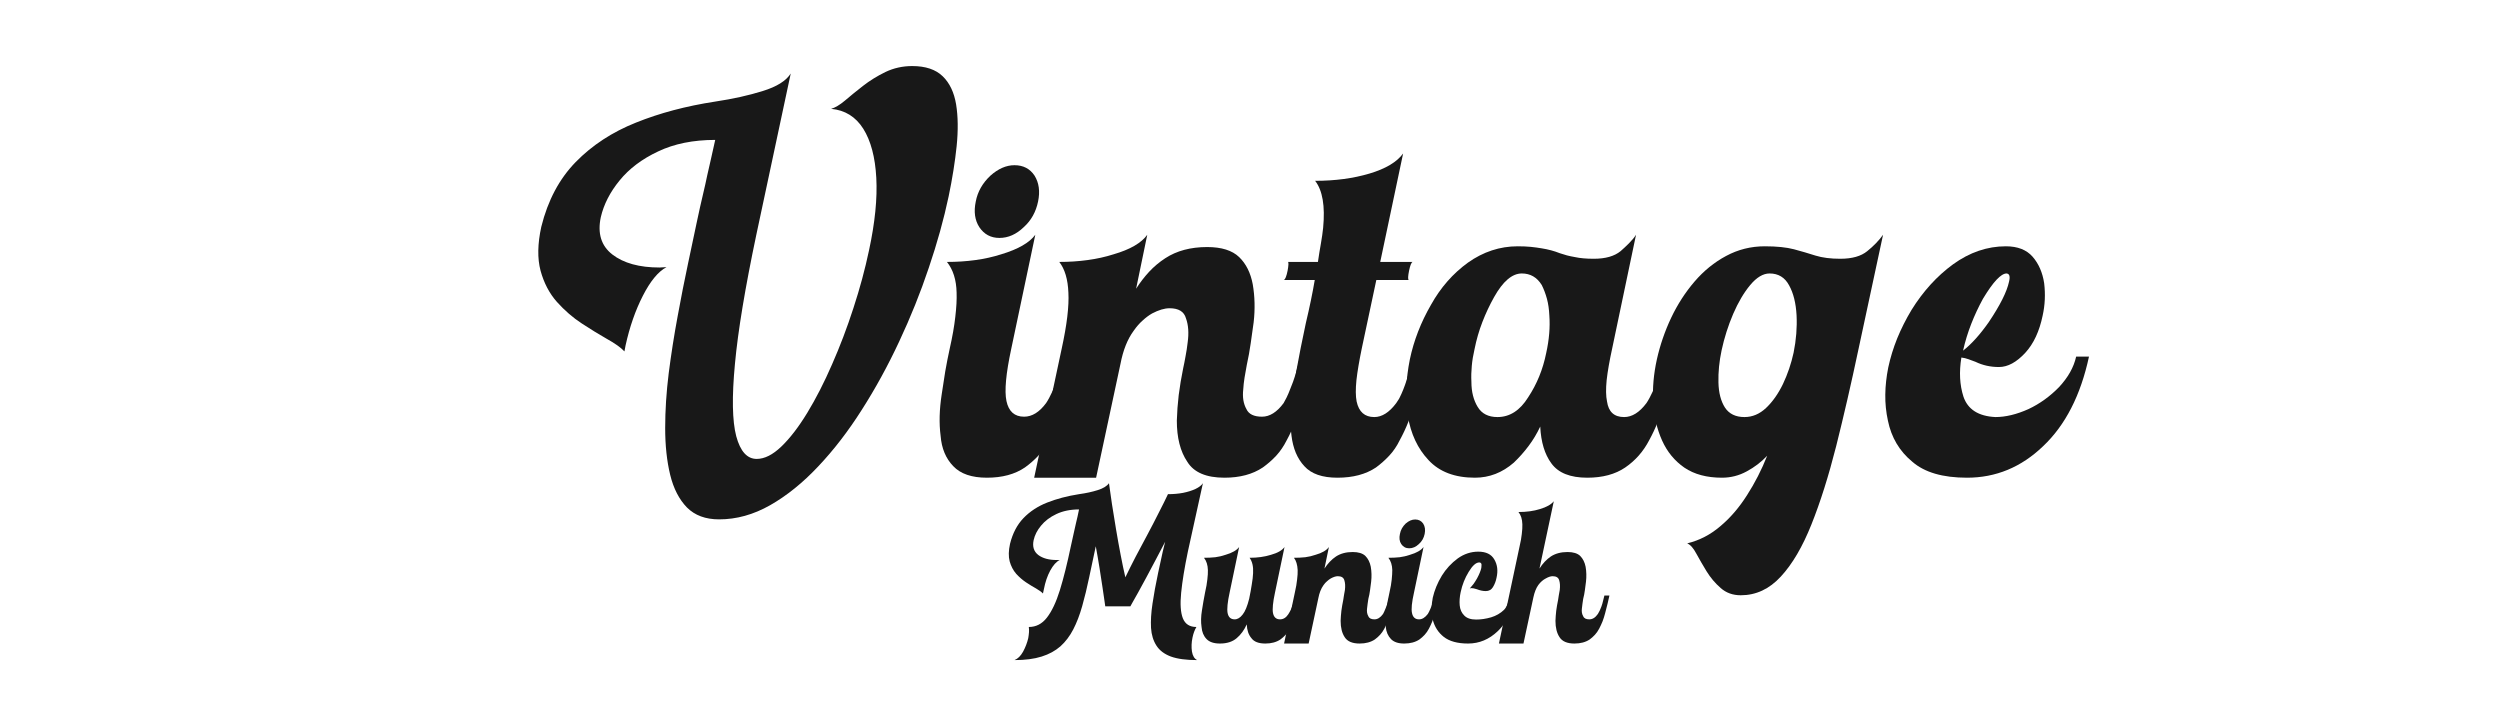 <svg xmlns="http://www.w3.org/2000/svg" xmlns:xlink="http://www.w3.org/1999/xlink" width="280" zoomAndPan="magnify" viewBox="0 0 210 60" height="80" preserveAspectRatio="xMidYMid meet" version="1.0"><defs><g></g></defs><g fill="#181818" fill-opacity="1"><g transform="translate(38.547, 43.627)"><g><path d="M 21.859 0 C 20.723 0 19.82 -0.332 19.156 -1 C 18.5 -1.676 18.031 -2.586 17.75 -3.734 C 17.469 -4.891 17.328 -6.203 17.328 -7.672 C 17.328 -9.141 17.426 -10.676 17.625 -12.281 C 17.832 -13.895 18.082 -15.488 18.375 -17.062 C 18.664 -18.645 18.957 -20.125 19.25 -21.5 C 19.539 -22.883 19.785 -24.039 19.984 -24.969 C 20.18 -25.895 20.352 -26.664 20.5 -27.281 C 20.645 -27.895 20.766 -28.43 20.859 -28.891 C 20.961 -29.359 21.066 -29.816 21.172 -30.266 C 21.273 -30.711 21.395 -31.25 21.531 -31.875 C 19.688 -31.875 18.086 -31.551 16.734 -30.906 C 15.379 -30.27 14.301 -29.457 13.5 -28.469 C 12.695 -27.488 12.172 -26.461 11.922 -25.391 C 11.629 -24.023 11.953 -22.977 12.891 -22.25 C 13.836 -21.52 15.16 -21.156 16.859 -21.156 L 17.438 -21.188 C 16.738 -20.812 16.078 -20.008 15.453 -18.781 C 14.828 -17.562 14.344 -16.172 14 -14.609 L 13.906 -14.109 C 13.594 -14.441 13.102 -14.789 12.438 -15.156 C 11.781 -15.531 11.078 -15.961 10.328 -16.453 C 9.578 -16.941 8.879 -17.547 8.234 -18.266 C 7.598 -18.984 7.141 -19.859 6.859 -20.891 C 6.586 -21.922 6.609 -23.148 6.922 -24.578 C 7.473 -26.797 8.438 -28.609 9.812 -30.016 C 11.195 -31.43 12.883 -32.535 14.875 -33.328 C 16.863 -34.129 19.082 -34.719 21.531 -35.094 C 23.031 -35.32 24.363 -35.617 25.531 -35.984 C 26.707 -36.348 27.488 -36.836 27.875 -37.453 L 24.984 -23.906 C 24.047 -19.457 23.445 -15.844 23.188 -13.062 C 22.926 -10.289 22.961 -8.266 23.297 -6.984 C 23.641 -5.711 24.211 -5.078 25.016 -5.078 C 25.672 -5.078 26.359 -5.422 27.078 -6.109 C 27.805 -6.805 28.535 -7.754 29.266 -8.953 C 29.992 -10.148 30.688 -11.504 31.344 -13.016 C 32.008 -14.523 32.609 -16.102 33.141 -17.75 C 33.68 -19.395 34.117 -21.016 34.453 -22.609 C 34.953 -24.93 35.156 -26.957 35.062 -28.688 C 34.969 -30.426 34.602 -31.801 33.969 -32.812 C 33.332 -33.82 32.43 -34.379 31.266 -34.484 C 31.598 -34.578 31.984 -34.805 32.422 -35.172 C 32.859 -35.547 33.363 -35.957 33.938 -36.406 C 34.508 -36.852 35.141 -37.242 35.828 -37.578 C 36.523 -37.91 37.273 -38.078 38.078 -38.078 C 39.203 -38.078 40.055 -37.789 40.641 -37.219 C 41.223 -36.656 41.598 -35.867 41.766 -34.859 C 41.93 -33.848 41.945 -32.68 41.812 -31.359 C 41.676 -30.047 41.453 -28.641 41.141 -27.141 C 40.734 -25.211 40.176 -23.207 39.469 -21.125 C 38.77 -19.039 37.941 -16.977 36.984 -14.938 C 36.035 -12.906 34.988 -10.992 33.844 -9.203 C 32.707 -7.41 31.488 -5.828 30.188 -4.453 C 28.895 -3.078 27.547 -1.988 26.141 -1.188 C 24.742 -0.395 23.316 0 21.859 0 Z M 21.859 0"></path></g></g></g><g fill="#181818" fill-opacity="1"><g transform="translate(76.824, 43.627)"><g><path d="M 7.125 -23.641 C 6.406 -23.641 5.844 -23.941 5.438 -24.547 C 5.062 -25.129 4.961 -25.848 5.141 -26.703 C 5.297 -27.523 5.707 -28.25 6.375 -28.875 C 7.031 -29.457 7.703 -29.75 8.391 -29.75 C 9.129 -29.75 9.691 -29.457 10.078 -28.875 C 10.453 -28.27 10.551 -27.547 10.375 -26.703 C 10.195 -25.828 9.797 -25.109 9.172 -24.547 C 8.547 -23.941 7.863 -23.641 7.125 -23.641 Z M 12.562 -9.906 C 12.406 -9.301 12.219 -8.727 12 -8.188 C 11.789 -7.656 11.551 -7.145 11.281 -6.656 C 11.039 -6.156 10.742 -5.719 10.391 -5.344 C 10.047 -4.977 9.672 -4.648 9.266 -4.359 C 8.422 -3.785 7.359 -3.5 6.078 -3.5 C 4.805 -3.5 3.863 -3.82 3.25 -4.469 C 2.625 -5.113 2.27 -5.961 2.188 -7.016 C 2.051 -8.066 2.082 -9.234 2.281 -10.516 C 2.375 -11.16 2.473 -11.801 2.578 -12.438 C 2.691 -13.082 2.816 -13.719 2.953 -14.344 C 3.18 -15.344 3.336 -16.234 3.422 -17.016 C 3.516 -17.805 3.551 -18.484 3.531 -19.047 C 3.508 -20.117 3.238 -20.977 2.719 -21.625 C 3.551 -21.625 4.348 -21.676 5.109 -21.781 C 5.867 -21.883 6.594 -22.047 7.281 -22.266 C 8.695 -22.691 9.648 -23.238 10.141 -23.906 L 8.125 -14.344 C 7.676 -12.258 7.539 -10.789 7.719 -9.938 C 7.906 -9.062 8.398 -8.625 9.203 -8.625 C 9.867 -8.625 10.484 -9.004 11.047 -9.766 C 11.203 -9.992 11.395 -10.352 11.625 -10.844 C 11.863 -11.383 12.129 -12.328 12.422 -13.672 L 13.5 -13.672 C 13.383 -13.109 13.242 -12.52 13.078 -11.906 C 12.91 -11.289 12.738 -10.625 12.562 -9.906 Z M 12.562 -9.906"></path></g></g></g><g fill="#181818" fill-opacity="1"><g transform="translate(86.292, 43.627)"><g><path d="M 21.797 -6.656 C 21.547 -6.156 21.25 -5.719 20.906 -5.344 C 20.562 -4.977 20.188 -4.648 19.781 -4.359 C 18.926 -3.785 17.852 -3.5 16.562 -3.5 C 15.031 -3.5 13.988 -3.945 13.438 -4.844 C 12.852 -5.707 12.562 -6.859 12.562 -8.297 C 12.582 -8.992 12.633 -9.707 12.719 -10.438 C 12.812 -11.176 12.938 -11.926 13.094 -12.688 C 13.164 -13.008 13.234 -13.352 13.297 -13.719 C 13.367 -14.082 13.426 -14.457 13.469 -14.844 C 13.582 -15.645 13.535 -16.328 13.328 -16.891 C 13.172 -17.453 12.711 -17.734 11.953 -17.734 C 11.523 -17.734 11.035 -17.586 10.484 -17.297 C 10.211 -17.141 9.945 -16.941 9.688 -16.703 C 9.426 -16.473 9.176 -16.188 8.938 -15.844 C 8.414 -15.133 8.047 -14.207 7.828 -13.062 L 5.781 -3.5 L 0.578 -3.5 L 2.891 -14.344 C 3.109 -15.344 3.266 -16.234 3.359 -17.016 C 3.453 -17.805 3.484 -18.484 3.453 -19.047 C 3.41 -20.16 3.156 -21.02 2.688 -21.625 C 3.508 -21.625 4.301 -21.676 5.062 -21.781 C 5.832 -21.883 6.562 -22.047 7.25 -22.266 C 8.645 -22.672 9.586 -23.219 10.078 -23.906 L 9.141 -19.375 C 9.473 -19.895 9.836 -20.367 10.234 -20.797 C 10.641 -21.234 11.094 -21.613 11.594 -21.938 C 12.551 -22.562 13.723 -22.875 15.109 -22.875 C 16.316 -22.875 17.211 -22.594 17.797 -22.031 C 18.379 -21.469 18.758 -20.707 18.938 -19.75 C 19.113 -18.738 19.141 -17.676 19.016 -16.562 C 18.941 -15.977 18.859 -15.383 18.766 -14.781 C 18.68 -14.176 18.57 -13.57 18.438 -12.969 C 18.375 -12.602 18.312 -12.25 18.25 -11.906 C 18.195 -11.562 18.16 -11.234 18.141 -10.922 C 18.066 -10.266 18.156 -9.711 18.406 -9.266 C 18.602 -8.836 19.039 -8.625 19.719 -8.625 C 20.363 -8.625 20.969 -9.004 21.531 -9.766 C 21.594 -9.879 21.676 -10.035 21.781 -10.234 C 21.883 -10.441 22 -10.711 22.125 -11.047 C 22.258 -11.359 22.395 -11.734 22.531 -12.172 C 22.664 -12.609 22.789 -13.109 22.906 -13.672 L 23.984 -13.672 C 23.867 -13.109 23.738 -12.531 23.594 -11.938 C 23.445 -11.344 23.285 -10.723 23.109 -10.078 C 22.93 -9.422 22.734 -8.805 22.516 -8.234 C 22.305 -7.672 22.066 -7.145 21.797 -6.656 Z M 21.797 -6.656"></path></g></g></g><g fill="#181818" fill-opacity="1"><g transform="translate(106.237, 43.627)"><g><path d="M 12.797 -10.578 C 12.773 -10.461 12.75 -10.348 12.719 -10.234 C 12.695 -10.129 12.664 -10.02 12.625 -9.906 C 12.469 -9.301 12.281 -8.727 12.062 -8.188 C 11.852 -7.656 11.613 -7.145 11.344 -6.656 C 11.102 -6.156 10.805 -5.719 10.453 -5.344 C 10.109 -4.977 9.738 -4.648 9.344 -4.359 C 8.488 -3.785 7.41 -3.5 6.109 -3.5 C 4.836 -3.5 3.91 -3.82 3.328 -4.469 C 3.035 -4.781 2.797 -5.156 2.609 -5.594 C 2.43 -6.031 2.312 -6.504 2.25 -7.016 C 2.113 -8.066 2.145 -9.242 2.344 -10.547 C 2.438 -11.191 2.539 -11.832 2.656 -12.469 C 2.77 -13.113 2.891 -13.75 3.016 -14.375 L 3.453 -16.484 C 3.609 -17.141 3.75 -17.77 3.875 -18.375 C 4 -18.977 4.109 -19.555 4.203 -20.109 L 1.609 -20.109 C 1.723 -20.16 1.828 -20.422 1.922 -20.891 C 2.004 -21.336 2.016 -21.582 1.953 -21.625 L 4.469 -21.625 C 4.551 -22.188 4.633 -22.703 4.719 -23.172 C 4.801 -23.641 4.863 -24.078 4.906 -24.484 C 5.082 -26.316 4.859 -27.633 4.234 -28.438 C 5.91 -28.438 7.43 -28.641 8.797 -29.047 C 10.16 -29.453 11.102 -30.016 11.625 -30.734 L 9.703 -21.625 L 12.422 -21.625 C 12.316 -21.582 12.219 -21.336 12.125 -20.891 C 12.031 -20.422 12.02 -20.16 12.094 -20.109 L 9.375 -20.109 L 8.156 -14.375 C 7.938 -13.32 7.785 -12.426 7.703 -11.688 C 7.629 -10.945 7.633 -10.352 7.719 -9.906 C 7.906 -9.031 8.398 -8.594 9.203 -8.594 C 9.848 -8.594 10.461 -8.984 11.047 -9.766 C 11.086 -9.836 11.133 -9.91 11.188 -9.984 C 11.25 -10.066 11.301 -10.156 11.344 -10.25 C 11.75 -11.051 12.117 -12.191 12.453 -13.672 L 13.531 -13.672 C 13.414 -13.148 13.297 -12.629 13.172 -12.109 C 13.055 -11.598 12.93 -11.086 12.797 -10.578 Z M 12.797 -10.578"></path></g></g></g><g fill="#181818" fill-opacity="1"><g transform="translate(115.739, 43.627)"><g><path d="M 10.047 -8.594 C 11.078 -8.594 11.938 -9.145 12.625 -10.25 C 13.363 -11.363 13.867 -12.602 14.141 -13.969 C 14.391 -15.094 14.477 -16.145 14.406 -17.125 C 14.383 -17.645 14.316 -18.113 14.203 -18.531 C 14.086 -18.957 13.941 -19.344 13.766 -19.688 C 13.367 -20.332 12.812 -20.656 12.094 -20.656 C 11.281 -20.656 10.504 -19.992 9.766 -18.672 C 9.391 -18.004 9.062 -17.305 8.781 -16.578 C 8.5 -15.848 8.281 -15.094 8.125 -14.312 C 8.008 -13.812 7.93 -13.336 7.891 -12.891 C 7.848 -12.441 7.836 -11.992 7.859 -11.547 C 7.859 -10.723 8.035 -10.02 8.391 -9.438 C 8.734 -8.875 9.285 -8.594 10.047 -8.594 Z M 24.078 -9.906 C 23.922 -9.301 23.734 -8.727 23.516 -8.188 C 23.305 -7.656 23.066 -7.145 22.797 -6.656 C 22.305 -5.707 21.633 -4.941 20.781 -4.359 C 19.938 -3.785 18.875 -3.5 17.594 -3.5 C 16.164 -3.5 15.16 -3.898 14.578 -4.703 C 14.016 -5.461 13.703 -6.492 13.641 -7.797 C 13.367 -7.211 13.039 -6.664 12.656 -6.156 C 12.281 -5.656 11.867 -5.191 11.422 -4.766 C 10.453 -3.922 9.363 -3.5 8.156 -3.5 C 6.477 -3.5 5.18 -3.988 4.266 -4.969 C 3.348 -5.938 2.766 -7.18 2.516 -8.703 C 2.297 -10.18 2.352 -11.758 2.688 -13.438 C 3.02 -15.02 3.613 -16.551 4.469 -18.031 C 5.27 -19.469 6.301 -20.645 7.562 -21.562 C 8.852 -22.477 10.25 -22.938 11.75 -22.938 C 12.156 -22.938 12.52 -22.922 12.844 -22.891 C 13.164 -22.859 13.473 -22.816 13.766 -22.766 C 14.305 -22.68 14.812 -22.547 15.281 -22.359 C 15.477 -22.297 15.68 -22.234 15.891 -22.172 C 16.109 -22.117 16.332 -22.07 16.562 -22.031 C 16.977 -21.938 17.504 -21.891 18.141 -21.891 C 19.117 -21.891 19.867 -22.102 20.391 -22.531 C 20.629 -22.738 20.863 -22.957 21.094 -23.188 C 21.332 -23.426 21.531 -23.664 21.688 -23.906 L 19.688 -14.375 C 19.457 -13.32 19.301 -12.426 19.219 -11.688 C 19.145 -10.945 19.156 -10.352 19.25 -9.906 C 19.375 -9.031 19.852 -8.594 20.688 -8.594 C 21.352 -8.594 21.977 -8.984 22.562 -9.766 C 22.719 -9.992 22.91 -10.352 23.141 -10.844 C 23.391 -11.383 23.656 -12.328 23.938 -13.672 L 25.016 -13.672 C 24.91 -13.109 24.77 -12.52 24.594 -11.906 C 24.426 -11.289 24.254 -10.625 24.078 -9.906 Z M 24.078 -9.906"></path></g></g></g><g fill="#181818" fill-opacity="1"><g transform="translate(136.724, 43.627)"><g><path d="M 9.5 6.375 C 8.832 6.375 8.27 6.172 7.812 5.766 C 7.352 5.367 6.957 4.898 6.625 4.359 C 6.301 3.828 6.016 3.332 5.766 2.875 C 5.523 2.414 5.27 2.129 5 2.016 C 6.031 1.766 6.957 1.285 7.781 0.578 C 8.613 -0.117 9.359 -0.984 10.016 -2.016 C 10.68 -3.047 11.25 -4.156 11.719 -5.344 C 11.227 -4.82 10.656 -4.383 10 -4.031 C 9.352 -3.676 8.66 -3.5 7.922 -3.5 C 6.648 -3.5 5.598 -3.781 4.766 -4.344 C 3.941 -4.914 3.316 -5.676 2.891 -6.625 C 2.461 -7.582 2.211 -8.648 2.141 -9.828 C 2.078 -11.004 2.18 -12.207 2.453 -13.438 C 2.723 -14.645 3.125 -15.812 3.656 -16.938 C 4.195 -18.07 4.852 -19.086 5.625 -19.984 C 6.395 -20.879 7.273 -21.594 8.266 -22.125 C 9.266 -22.664 10.348 -22.938 11.516 -22.938 C 12.523 -22.938 13.344 -22.852 13.969 -22.688 C 14.594 -22.52 15.195 -22.344 15.781 -22.156 C 16.363 -21.977 17.055 -21.891 17.859 -21.891 C 18.848 -21.891 19.602 -22.102 20.125 -22.531 C 20.656 -22.957 21.098 -23.414 21.453 -23.906 L 19.406 -14.375 C 18.781 -11.414 18.148 -8.676 17.516 -6.156 C 16.879 -3.645 16.188 -1.453 15.438 0.422 C 14.688 2.305 13.828 3.77 12.859 4.812 C 11.898 5.852 10.781 6.375 9.5 6.375 Z M 9.812 -8.594 C 10.477 -8.594 11.082 -8.848 11.625 -9.359 C 12.176 -9.879 12.648 -10.551 13.047 -11.375 C 13.441 -12.207 13.738 -13.082 13.938 -14 C 14.156 -15.07 14.238 -16.117 14.188 -17.141 C 14.133 -18.16 13.926 -19 13.562 -19.656 C 13.207 -20.32 12.66 -20.656 11.922 -20.656 C 11.379 -20.656 10.836 -20.332 10.297 -19.688 C 9.766 -19.051 9.285 -18.238 8.859 -17.25 C 8.441 -16.27 8.117 -15.254 7.891 -14.203 C 7.691 -13.266 7.602 -12.363 7.625 -11.5 C 7.645 -10.633 7.828 -9.93 8.172 -9.391 C 8.523 -8.859 9.07 -8.594 9.812 -8.594 Z M 9.812 -8.594"></path></g></g></g><g fill="#181818" fill-opacity="1"><g transform="translate(156.131, 43.627)"><g><path d="M 8.766 -14.172 C 9.461 -14.711 10.18 -15.508 10.922 -16.562 C 11.879 -17.988 12.445 -19.117 12.625 -19.953 C 12.738 -20.398 12.672 -20.633 12.422 -20.656 C 11.953 -20.656 11.289 -19.945 10.438 -18.531 C 10.062 -17.844 9.734 -17.141 9.453 -16.422 C 9.172 -15.703 8.941 -14.953 8.766 -14.172 Z M 8.625 -13.594 C 8.426 -12.383 8.484 -11.289 8.797 -10.312 C 9.16 -9.238 10.055 -8.664 11.484 -8.594 C 12.336 -8.594 13.266 -8.816 14.266 -9.266 C 15.211 -9.711 16.066 -10.328 16.828 -11.109 C 17.586 -11.922 18.066 -12.773 18.266 -13.672 L 19.344 -13.672 C 18.645 -10.422 17.359 -7.91 15.484 -6.141 C 13.648 -4.379 11.52 -3.5 9.094 -3.5 C 7.062 -3.5 5.531 -3.945 4.5 -4.844 C 3.426 -5.727 2.742 -6.879 2.453 -8.297 C 2.297 -9.016 2.223 -9.742 2.234 -10.484 C 2.242 -11.223 2.328 -11.984 2.484 -12.766 C 2.66 -13.586 2.91 -14.398 3.234 -15.203 C 3.566 -16.016 3.969 -16.812 4.438 -17.594 C 5.414 -19.164 6.578 -20.441 7.922 -21.422 C 9.316 -22.43 10.797 -22.938 12.359 -22.938 C 13.348 -22.938 14.098 -22.645 14.609 -22.062 C 15.117 -21.477 15.441 -20.738 15.578 -19.844 C 15.691 -18.906 15.648 -18 15.453 -17.125 C 15.18 -15.801 14.695 -14.758 14 -14 C 13.258 -13.195 12.52 -12.797 11.781 -12.797 C 11.07 -12.797 10.414 -12.941 9.812 -13.234 C 9.602 -13.316 9.406 -13.391 9.219 -13.453 C 9.031 -13.523 8.832 -13.57 8.625 -13.594 Z M 8.625 -13.594"></path></g></g></g><g fill="#181818" fill-opacity="1"><g transform="translate(82.092, 55.448)"><g><path d="M 18.469 0 C 17.551 0 16.816 -0.098 16.266 -0.297 C 15.711 -0.504 15.305 -0.812 15.047 -1.219 C 14.785 -1.625 14.633 -2.117 14.594 -2.703 C 14.562 -3.297 14.602 -3.977 14.719 -4.75 C 14.832 -5.52 14.988 -6.375 15.188 -7.312 L 15.578 -9.109 L 15.781 -9.938 C 15.52 -9.426 15.25 -8.91 14.969 -8.391 C 14.695 -7.879 14.438 -7.391 14.188 -6.922 C 13.938 -6.461 13.711 -6.051 13.516 -5.688 C 13.316 -5.32 13.156 -5.035 13.031 -4.828 C 12.914 -4.617 12.859 -4.516 12.859 -4.516 L 10.75 -4.516 C 10.75 -4.516 10.727 -4.66 10.688 -4.953 C 10.645 -5.254 10.586 -5.645 10.516 -6.125 C 10.441 -6.613 10.359 -7.156 10.266 -7.75 C 10.172 -8.344 10.066 -8.945 9.953 -9.562 L 9.406 -6.984 C 9.219 -6.086 9.02 -5.27 8.812 -4.531 C 8.602 -3.789 8.352 -3.141 8.062 -2.578 C 7.77 -2.016 7.41 -1.539 6.984 -1.156 C 6.555 -0.781 6.031 -0.492 5.406 -0.297 C 4.781 -0.098 4.02 0 3.125 0 C 3.406 -0.113 3.645 -0.348 3.844 -0.703 C 4.039 -1.066 4.188 -1.445 4.281 -1.844 C 4.312 -2.02 4.332 -2.188 4.344 -2.344 C 4.352 -2.5 4.348 -2.645 4.328 -2.781 C 4.93 -2.781 5.438 -3.039 5.844 -3.562 C 6.258 -4.094 6.625 -4.863 6.938 -5.875 C 7.25 -6.883 7.555 -8.113 7.859 -9.562 C 7.961 -10.062 8.051 -10.461 8.125 -10.766 C 8.195 -11.078 8.254 -11.332 8.297 -11.531 C 8.336 -11.727 8.379 -11.906 8.422 -12.062 C 8.461 -12.227 8.504 -12.426 8.547 -12.656 C 7.816 -12.656 7.18 -12.523 6.641 -12.266 C 6.109 -12.016 5.68 -11.691 5.359 -11.297 C 5.035 -10.91 4.828 -10.504 4.734 -10.078 C 4.617 -9.535 4.75 -9.117 5.125 -8.828 C 5.5 -8.547 6.02 -8.406 6.688 -8.406 L 6.922 -8.406 C 6.641 -8.27 6.375 -7.973 6.125 -7.516 C 5.883 -7.066 5.707 -6.547 5.594 -5.953 L 5.516 -5.594 C 5.391 -5.727 5.195 -5.867 4.938 -6.016 C 4.676 -6.16 4.395 -6.332 4.094 -6.531 C 3.801 -6.727 3.523 -6.969 3.266 -7.25 C 3.016 -7.539 2.832 -7.891 2.719 -8.297 C 2.613 -8.703 2.625 -9.191 2.75 -9.766 C 2.969 -10.648 3.344 -11.367 3.875 -11.922 C 4.414 -12.484 5.082 -12.922 5.875 -13.234 C 6.664 -13.547 7.555 -13.781 8.547 -13.938 C 9.141 -14.02 9.664 -14.133 10.125 -14.281 C 10.582 -14.426 10.895 -14.617 11.062 -14.859 C 11.125 -14.379 11.207 -13.797 11.312 -13.109 C 11.414 -12.43 11.531 -11.723 11.656 -10.984 C 11.781 -10.242 11.91 -9.52 12.047 -8.812 C 12.18 -8.113 12.312 -7.492 12.438 -6.953 C 12.688 -7.473 12.973 -8.047 13.297 -8.672 C 13.629 -9.297 13.969 -9.93 14.312 -10.578 C 14.656 -11.223 14.973 -11.836 15.266 -12.422 C 15.566 -13.004 15.816 -13.508 16.016 -13.938 C 16.461 -13.938 16.883 -13.973 17.281 -14.047 C 17.688 -14.129 18.035 -14.238 18.328 -14.375 C 18.629 -14.52 18.836 -14.68 18.953 -14.859 L 17.688 -9.109 C 17.406 -7.754 17.219 -6.602 17.125 -5.656 C 17.031 -4.719 17.078 -4.004 17.266 -3.516 C 17.461 -3.023 17.844 -2.781 18.406 -2.781 C 18.258 -2.531 18.148 -2.234 18.078 -1.891 C 17.992 -1.484 17.977 -1.094 18.031 -0.719 C 18.094 -0.352 18.238 -0.113 18.469 0 Z M 18.469 0"></path></g></g></g><g fill="#181818" fill-opacity="1"><g transform="translate(100.072, 55.448)"><g><path d="M 8.281 -2.641 C 8.188 -2.441 8.066 -2.27 7.922 -2.125 C 7.785 -1.977 7.641 -1.848 7.484 -1.734 C 7.141 -1.504 6.719 -1.391 6.219 -1.391 C 5.656 -1.391 5.266 -1.539 5.047 -1.844 C 4.805 -2.125 4.676 -2.508 4.656 -3 C 4.438 -2.52 4.156 -2.133 3.812 -1.844 C 3.457 -1.539 2.988 -1.391 2.406 -1.391 C 1.895 -1.391 1.52 -1.516 1.281 -1.766 C 1.031 -2.023 0.891 -2.363 0.859 -2.781 C 0.797 -3.195 0.805 -3.66 0.891 -4.172 C 0.93 -4.43 0.973 -4.688 1.016 -4.938 C 1.055 -5.188 1.102 -5.438 1.156 -5.688 C 1.25 -6.094 1.312 -6.453 1.344 -6.766 C 1.383 -7.078 1.398 -7.344 1.391 -7.562 C 1.379 -7.988 1.27 -8.332 1.062 -8.594 C 1.395 -8.594 1.711 -8.609 2.016 -8.641 C 2.316 -8.68 2.602 -8.75 2.875 -8.844 C 3.438 -9.008 3.816 -9.227 4.016 -9.5 L 3.219 -5.688 C 3.039 -4.863 2.984 -4.285 3.047 -3.953 C 3.117 -3.598 3.316 -3.422 3.641 -3.422 C 3.879 -3.422 4.102 -3.555 4.312 -3.828 C 4.52 -4.086 4.703 -4.531 4.859 -5.156 C 4.953 -5.602 5.023 -6.004 5.078 -6.359 C 5.141 -6.711 5.176 -7.031 5.188 -7.312 C 5.219 -7.863 5.117 -8.289 4.891 -8.594 C 5.555 -8.594 6.156 -8.676 6.688 -8.844 C 7.25 -9 7.629 -9.219 7.828 -9.5 L 7.031 -5.688 C 6.852 -4.863 6.797 -4.285 6.859 -3.953 C 6.93 -3.598 7.129 -3.422 7.453 -3.422 C 7.723 -3.422 7.953 -3.562 8.141 -3.844 C 8.316 -4.113 8.457 -4.414 8.562 -4.75 C 8.582 -4.844 8.609 -4.945 8.641 -5.062 C 8.672 -5.176 8.703 -5.297 8.734 -5.422 L 9.156 -5.422 C 9.133 -5.305 9.109 -5.191 9.078 -5.078 C 9.055 -4.973 9.031 -4.867 9 -4.766 C 8.969 -4.617 8.93 -4.461 8.891 -4.297 C 8.848 -4.141 8.801 -3.969 8.75 -3.781 C 8.695 -3.594 8.629 -3.406 8.547 -3.219 C 8.473 -3.031 8.383 -2.836 8.281 -2.641 Z M 8.281 -2.641"></path></g></g></g><g fill="#181818" fill-opacity="1"><g transform="translate(107.629, 55.448)"><g><path d="M 8.656 -2.641 C 8.551 -2.441 8.43 -2.27 8.297 -2.125 C 8.16 -1.977 8.016 -1.848 7.859 -1.734 C 7.516 -1.504 7.086 -1.391 6.578 -1.391 C 5.973 -1.391 5.555 -1.566 5.328 -1.922 C 5.098 -2.266 4.984 -2.723 4.984 -3.297 C 4.992 -3.566 5.016 -3.848 5.047 -4.141 C 5.086 -4.441 5.141 -4.742 5.203 -5.047 C 5.223 -5.172 5.242 -5.305 5.266 -5.453 C 5.297 -5.598 5.32 -5.742 5.344 -5.891 C 5.383 -6.211 5.367 -6.484 5.297 -6.703 C 5.234 -6.93 5.051 -7.047 4.75 -7.047 C 4.582 -7.047 4.383 -6.984 4.156 -6.859 C 4.051 -6.797 3.945 -6.719 3.844 -6.625 C 3.738 -6.539 3.641 -6.43 3.547 -6.297 C 3.336 -6.004 3.191 -5.633 3.109 -5.188 L 2.297 -1.391 L 0.234 -1.391 L 1.141 -5.688 C 1.234 -6.094 1.297 -6.453 1.328 -6.766 C 1.367 -7.078 1.383 -7.344 1.375 -7.562 C 1.352 -8.008 1.25 -8.352 1.062 -8.594 C 1.395 -8.594 1.711 -8.609 2.016 -8.641 C 2.316 -8.68 2.602 -8.75 2.875 -8.844 C 3.426 -9 3.801 -9.219 4 -9.5 L 3.625 -7.688 C 3.758 -7.895 3.906 -8.082 4.062 -8.25 C 4.227 -8.426 4.406 -8.578 4.594 -8.703 C 4.977 -8.953 5.445 -9.078 6 -9.078 C 6.477 -9.078 6.832 -8.969 7.062 -8.75 C 7.289 -8.52 7.441 -8.219 7.516 -7.844 C 7.586 -7.438 7.598 -7.016 7.547 -6.578 C 7.516 -6.348 7.484 -6.109 7.453 -5.859 C 7.422 -5.617 7.375 -5.379 7.312 -5.141 C 7.289 -5.004 7.27 -4.863 7.25 -4.719 C 7.227 -4.582 7.211 -4.453 7.203 -4.328 C 7.172 -4.078 7.207 -3.863 7.312 -3.688 C 7.383 -3.508 7.555 -3.422 7.828 -3.422 C 8.086 -3.422 8.328 -3.57 8.547 -3.875 C 8.578 -3.926 8.609 -3.988 8.641 -4.062 C 8.68 -4.145 8.727 -4.254 8.781 -4.391 C 8.832 -4.516 8.883 -4.66 8.938 -4.828 C 9 -5.004 9.051 -5.203 9.094 -5.422 L 9.516 -5.422 C 9.473 -5.203 9.422 -4.973 9.359 -4.734 C 9.305 -4.504 9.242 -4.258 9.172 -4 C 9.098 -3.738 9.02 -3.492 8.938 -3.266 C 8.852 -3.047 8.758 -2.836 8.656 -2.641 Z M 8.656 -2.641"></path></g></g></g><g fill="#181818" fill-opacity="1"><g transform="translate(115.546, 55.448)"><g><path d="M 2.828 -9.391 C 2.547 -9.391 2.32 -9.508 2.156 -9.75 C 2.008 -9.977 1.973 -10.258 2.047 -10.594 C 2.109 -10.926 2.27 -11.219 2.531 -11.469 C 2.789 -11.695 3.055 -11.812 3.328 -11.812 C 3.617 -11.812 3.844 -11.695 4 -11.469 C 4.156 -11.227 4.195 -10.938 4.125 -10.594 C 4.051 -10.25 3.891 -9.969 3.641 -9.75 C 3.391 -9.508 3.117 -9.391 2.828 -9.391 Z M 4.984 -3.938 C 4.922 -3.695 4.848 -3.469 4.766 -3.25 C 4.68 -3.039 4.586 -2.836 4.484 -2.641 C 4.379 -2.441 4.258 -2.27 4.125 -2.125 C 3.988 -1.977 3.844 -1.848 3.688 -1.734 C 3.344 -1.504 2.914 -1.391 2.406 -1.391 C 1.906 -1.391 1.535 -1.516 1.297 -1.766 C 1.047 -2.023 0.898 -2.363 0.859 -2.781 C 0.805 -3.195 0.82 -3.66 0.906 -4.172 C 0.938 -4.43 0.973 -4.688 1.016 -4.938 C 1.066 -5.188 1.117 -5.438 1.172 -5.688 C 1.266 -6.094 1.328 -6.453 1.359 -6.766 C 1.391 -7.078 1.406 -7.344 1.406 -7.562 C 1.395 -7.988 1.285 -8.332 1.078 -8.594 C 1.41 -8.594 1.727 -8.609 2.031 -8.641 C 2.332 -8.68 2.617 -8.75 2.891 -8.844 C 3.453 -9.008 3.832 -9.227 4.031 -9.5 L 3.234 -5.688 C 3.047 -4.863 2.988 -4.285 3.062 -3.953 C 3.133 -3.598 3.332 -3.422 3.656 -3.422 C 3.914 -3.422 4.16 -3.57 4.391 -3.875 C 4.453 -3.969 4.523 -4.113 4.609 -4.312 C 4.711 -4.52 4.82 -4.891 4.938 -5.422 L 5.359 -5.422 C 5.316 -5.203 5.258 -4.969 5.188 -4.719 C 5.125 -4.477 5.055 -4.219 4.984 -3.938 Z M 4.984 -3.938"></path></g></g></g><g fill="#181818" fill-opacity="1"><g transform="translate(119.304, 55.448)"><g><path d="M 7.25 -3.359 C 7.031 -3.004 6.785 -2.695 6.516 -2.438 C 5.785 -1.738 4.953 -1.391 4.016 -1.391 C 3.129 -1.391 2.445 -1.578 1.969 -1.953 C 1.508 -2.316 1.203 -2.797 1.047 -3.391 C 0.922 -3.973 0.922 -4.586 1.047 -5.234 C 1.191 -5.867 1.445 -6.488 1.812 -7.094 C 2.164 -7.664 2.613 -8.148 3.156 -8.547 C 3.688 -8.922 4.258 -9.109 4.875 -9.109 C 5.52 -9.109 5.969 -8.891 6.219 -8.453 C 6.477 -8.016 6.539 -7.504 6.406 -6.922 C 6.352 -6.641 6.254 -6.379 6.109 -6.141 C 5.973 -5.91 5.77 -5.797 5.5 -5.797 C 5.27 -5.797 5.02 -5.848 4.75 -5.953 C 4.562 -6.016 4.406 -6.047 4.281 -6.047 L 4.156 -6.016 C 4.258 -6.129 4.363 -6.254 4.469 -6.391 C 4.57 -6.535 4.672 -6.691 4.766 -6.859 C 4.953 -7.203 5.07 -7.492 5.125 -7.734 C 5.133 -7.805 5.141 -7.867 5.141 -7.922 C 5.148 -7.973 5.148 -8.02 5.141 -8.062 C 5.109 -8.156 5.047 -8.203 4.953 -8.203 C 4.68 -8.203 4.383 -7.938 4.062 -7.406 C 3.75 -6.895 3.523 -6.328 3.391 -5.703 C 3.305 -5.305 3.281 -4.938 3.312 -4.594 C 3.344 -4.25 3.469 -3.969 3.688 -3.75 C 3.906 -3.52 4.238 -3.406 4.688 -3.406 C 5.102 -3.406 5.523 -3.469 5.953 -3.594 C 6.367 -3.719 6.727 -3.926 7.031 -4.219 C 7.133 -4.32 7.227 -4.469 7.312 -4.656 C 7.352 -4.75 7.395 -4.859 7.438 -4.984 C 7.477 -5.109 7.516 -5.254 7.547 -5.422 L 7.969 -5.422 C 7.883 -4.992 7.781 -4.602 7.656 -4.25 C 7.539 -3.906 7.406 -3.609 7.25 -3.359 Z M 7.25 -3.359"></path></g></g></g><g fill="#181818" fill-opacity="1"><g transform="translate(125.675, 55.448)"><g><path d="M 9.156 -3.938 C 9.094 -3.695 9.02 -3.469 8.938 -3.25 C 8.852 -3.039 8.758 -2.836 8.656 -2.641 C 8.551 -2.441 8.43 -2.27 8.297 -2.125 C 8.16 -1.977 8.016 -1.848 7.859 -1.734 C 7.516 -1.504 7.086 -1.391 6.578 -1.391 C 5.973 -1.391 5.555 -1.566 5.328 -1.922 C 5.098 -2.266 4.984 -2.723 4.984 -3.297 C 4.992 -3.566 5.016 -3.848 5.047 -4.141 C 5.086 -4.441 5.141 -4.742 5.203 -5.047 C 5.223 -5.172 5.242 -5.305 5.266 -5.453 C 5.297 -5.598 5.32 -5.742 5.344 -5.891 C 5.383 -6.211 5.367 -6.484 5.297 -6.703 C 5.234 -6.93 5.051 -7.047 4.75 -7.047 C 4.582 -7.047 4.391 -6.984 4.172 -6.859 C 3.941 -6.742 3.734 -6.562 3.547 -6.312 C 3.359 -6.051 3.219 -5.695 3.125 -5.25 L 2.297 -1.391 L 0.234 -1.391 L 1.969 -9.547 C 2.062 -9.941 2.125 -10.289 2.156 -10.594 C 2.195 -10.906 2.211 -11.176 2.203 -11.406 C 2.191 -11.844 2.082 -12.188 1.875 -12.438 C 2.551 -12.438 3.156 -12.52 3.688 -12.688 C 4.238 -12.852 4.625 -13.07 4.844 -13.344 L 3.641 -7.688 C 3.91 -8.113 4.227 -8.453 4.594 -8.703 C 4.977 -8.953 5.445 -9.078 6 -9.078 C 6.477 -9.078 6.832 -8.969 7.062 -8.75 C 7.289 -8.52 7.441 -8.219 7.516 -7.844 C 7.586 -7.438 7.598 -7.016 7.547 -6.578 C 7.516 -6.348 7.484 -6.109 7.453 -5.859 C 7.422 -5.617 7.375 -5.379 7.312 -5.141 C 7.289 -5.004 7.27 -4.863 7.25 -4.719 C 7.227 -4.582 7.211 -4.453 7.203 -4.328 C 7.172 -4.078 7.207 -3.863 7.312 -3.688 C 7.383 -3.508 7.555 -3.422 7.828 -3.422 C 8.098 -3.422 8.336 -3.57 8.547 -3.875 C 8.578 -3.926 8.609 -3.984 8.641 -4.047 C 8.68 -4.109 8.723 -4.195 8.766 -4.312 C 8.867 -4.52 8.977 -4.891 9.094 -5.422 L 9.516 -5.422 C 9.484 -5.254 9.438 -5.047 9.375 -4.797 C 9.312 -4.547 9.238 -4.258 9.156 -3.938 Z M 9.156 -3.938"></path></g></g></g></svg>